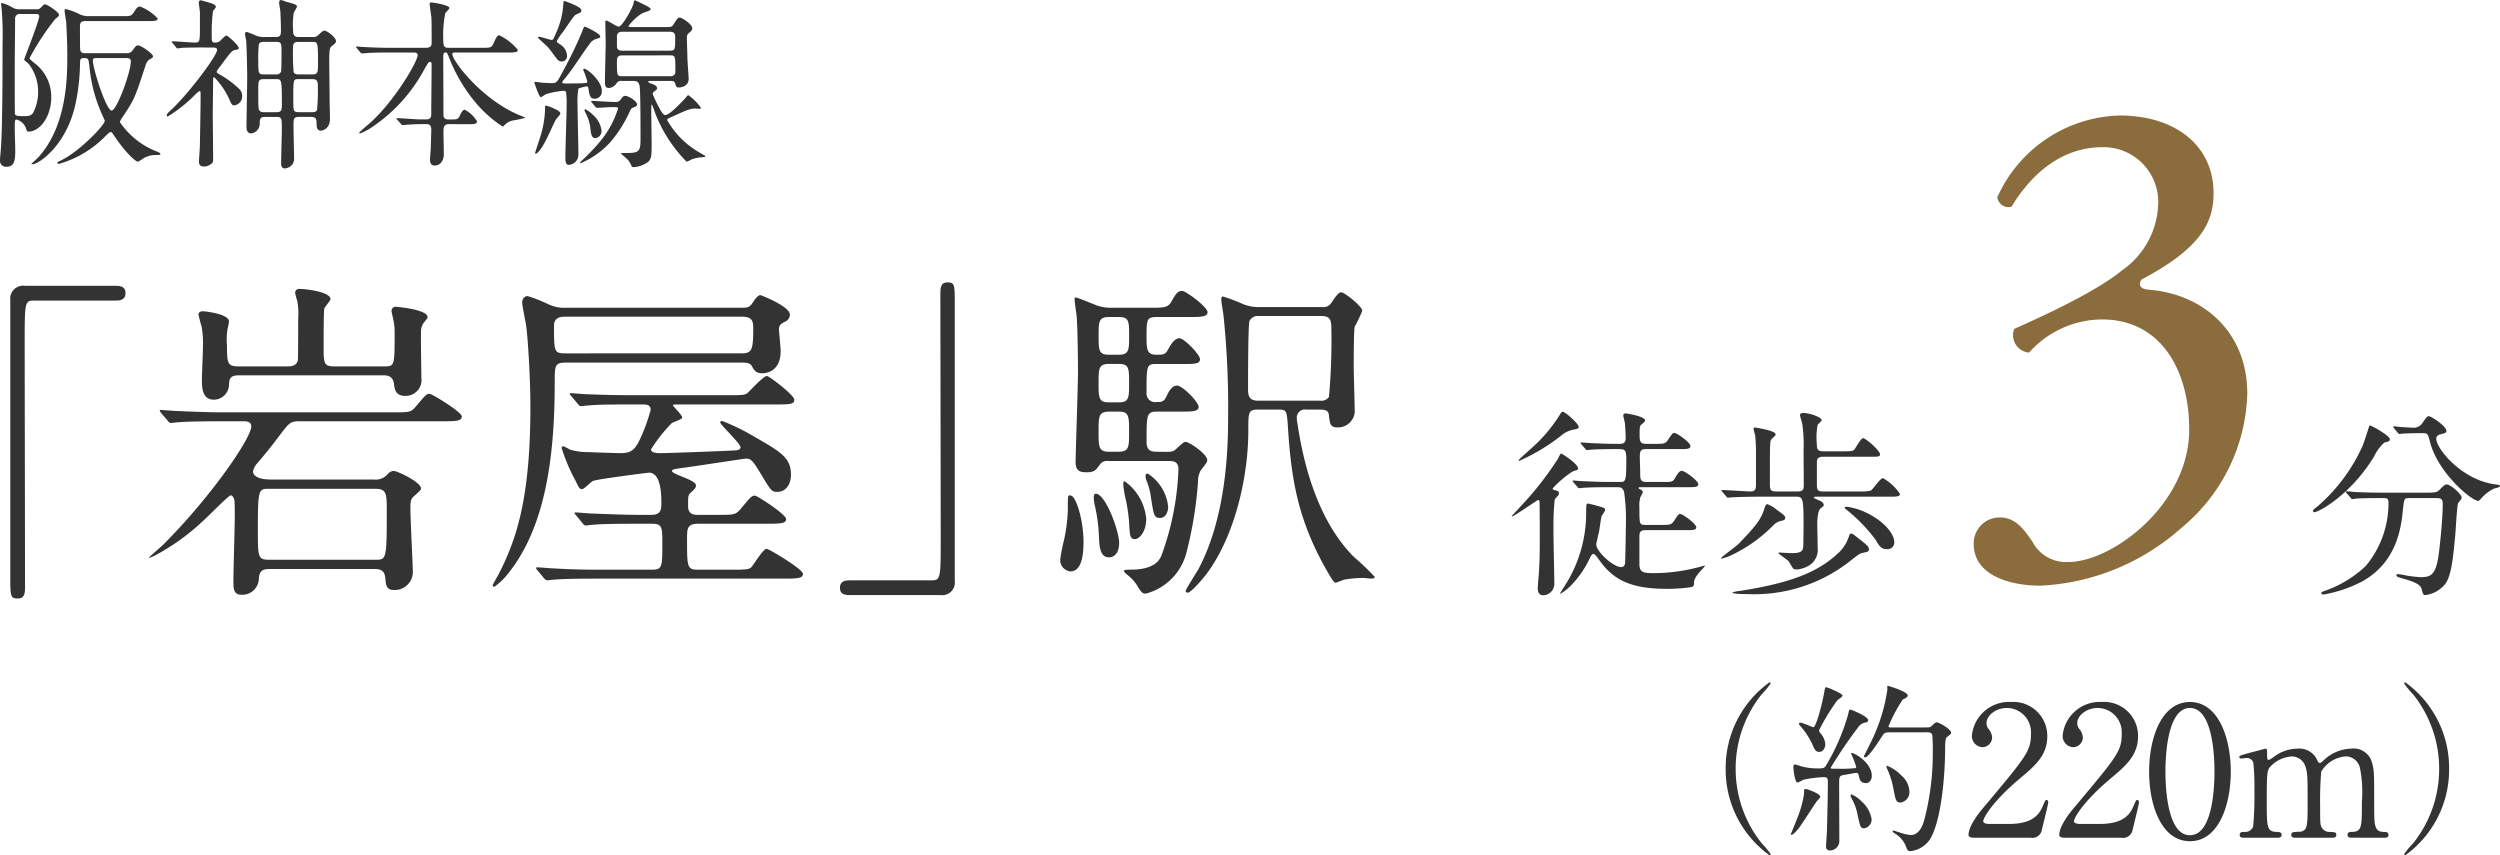 <svg xmlns="http://www.w3.org/2000/svg" width="247.929" height="84.809" viewBox="0 0 247.929 84.809">
  <g id="グループ_114" data-name="グループ 114" transform="translate(-411.248 -1306.294)">
    <path id="パス_319" data-name="パス 319" d="M13.446-6.84a11.788,11.788,0,0,1,2.592-7.4A8.3,8.3,0,0,0,16.92-15.3a.12.12,0,0,0-.126-.108A10.455,10.455,0,0,0,12.456-6.84a10.455,10.455,0,0,0,4.338,8.568.12.12,0,0,0,.126-.108A8.3,8.3,0,0,0,16.038.558,11.788,11.788,0,0,1,13.446-6.84ZM32.4-10.458c.2,0,.432,0,.54.234a15.384,15.384,0,0,1,.054,1.674,25.956,25.956,0,0,1-.81,6.66c-.216.864-.612,1.62-1.386,1.62a4.724,4.724,0,0,1-1.134-.27c-.09-.018-.54-.18-.576-.18a.064.064,0,0,0-.072.072c0,.09.036.108.288.27a2.6,2.6,0,0,1,.99,1.134c.162.432.216.576.45.576A2.7,2.7,0,0,0,32.688.2c1.008-1.566,1.494-5.49,1.53-8.8,0-.468,0-1.242.144-1.35.4-.324.45-.342.45-.468,0-.36-1.206-1.026-1.422-1.026-.126,0-.162.036-.486.342-.2.162-.216.162-.7.162H28.908c-.162,0-.306,0-.306-.108a14.947,14.947,0,0,1,1.422-2.664c.27-.126.486-.234.486-.414,0-.36-1.908-.936-1.962-.936s-.072.054-.072.108c0,.036.018.216.018.252a17.257,17.257,0,0,1-1.548,5.04c-.108.252-.774,1.53-.774,1.566a.114.114,0,0,0,.126.126c.324,0,1.332-1.566,1.746-2.214.144-.216.27-.27.666-.27ZM22.338-9.288a1.885,1.885,0,0,0-.45-1.044.446.446,0,0,1-.162-.342,20.59,20.59,0,0,1,1.8-2.952c.072-.072.522-.36.522-.468,0-.216-1.494-.828-1.62-.828-.072,0-.108,0-.162.288-.234,1.44-.864,3.672-1.1,3.672-.126,0-1.08-.45-1.3-.45-.108,0-.144.054-.144.108s.018.072.2.288A7.779,7.779,0,0,1,21.132-9.09c.2.468.342.576.594.576C22.14-8.514,22.338-8.928,22.338-9.288Zm-1.26,4.68a4.012,4.012,0,0,0-.7-.234c-.144,0-.144.054-.162.576a10.7,10.7,0,0,1-.666,2.34c-.09.252-.63,1.548-.63,1.566,0,.054.018.072.072.072.144,0,.522-.414.648-.576.306-.36,1.53-2.3,1.836-2.736.054-.072.36-.36.36-.468C21.834-4.266,21.33-4.5,21.078-4.608Zm5.31-.81c.324,0,.558-.324.558-.72,0-1.3-1.692-2.268-1.98-2.268a.064.064,0,0,0-.072.072,9.46,9.46,0,0,1,.5,1.278.143.143,0,0,1-.162.162c-.2.018-.774.054-1.044.054-.126,0-1.188,0-1.26-.018a.112.112,0,0,1-.054-.09,45.444,45.444,0,0,1,2.79-4.1,1.068,1.068,0,0,1,.648-.378c.144-.018.27-.072.27-.234,0-.378-1.656-1.044-1.746-1.044-.144,0-.144.036-.234.468A20.849,20.849,0,0,1,22.428-7.2c-.162.27-.234.324-.81.324a5.922,5.922,0,0,1-1.8-.252c-.036-.018-.468-.144-.486-.144-.162,0-.162.18-.162.27s.108,1.53.432,1.53a2.868,2.868,0,0,0,.522-.27,11.446,11.446,0,0,1,2.106-.27c.324,0,.36.2.36.432,0,1.3-.054,3.51-.09,4.824,0,.252-.09,1.35-.09,1.584,0,.126,0,.432.4.432a.941.941,0,0,0,.918-.99c0-.882-.018-4.806-.018-5.6,0-.684,0-.828.486-.9.2-.018,1.044-.2,1.206-.2.18,0,.216.108.252.27C25.758-5.562,25.992-5.418,26.388-5.418Zm3.492-.756a4.184,4.184,0,0,0-1.422-.972c-.054,0-.054.054-.054.108s.018.108.144.378a8.294,8.294,0,0,1,.54,1.782c.216,1.17.27,1.386.72,1.386a1.041,1.041,0,0,0,.864-1.152A2.171,2.171,0,0,0,29.88-6.174ZM25.956-3.582A3.059,3.059,0,0,0,24.93-4.3a.084.084,0,0,0-.09.09,1.366,1.366,0,0,0,.108.324,4.93,4.93,0,0,1,.576,1.548c.27,1.26.306,1.4.666,1.4a.882.882,0,0,0,.738-.918A2.991,2.991,0,0,0,25.956-3.582ZM42.7,0a.957.957,0,0,0,1.08-.648c.09-.378.666-2.7.666-2.844,0-.036,0-.252-.18-.252-.108,0-.108.018-.4.684-.5,1.188-1.548,1.692-3.366,1.692H38.646c-.072,0-.648,0-.648-.27,0-.342.972-2.016,3.69-4.284,1.53-1.278,2.664-2.3,2.664-4.158a3.366,3.366,0,0,0-3.6-3.384,3.693,3.693,0,0,0-3.87,3.258,1.1,1.1,0,0,0,1.026,1.224.98.98,0,0,0,.972-.972,1.459,1.459,0,0,0-.378-.864.92.92,0,0,1-.18-.54c0-.774.936-1.512,2.016-1.512a2.406,2.406,0,0,1,2.394,2.538c0,1.71-.378,2.178-4.626,7.236C37.692-2.61,36.54-1.224,36.54-.27c0,.252.414.27.522.27Zm9,0a.957.957,0,0,0,1.08-.648c.09-.378.666-2.7.666-2.844,0-.036,0-.252-.18-.252-.108,0-.108.018-.4.684-.5,1.188-1.548,1.692-3.366,1.692H47.646c-.072,0-.648,0-.648-.27,0-.342.972-2.016,3.69-4.284,1.53-1.278,2.664-2.3,2.664-4.158a3.366,3.366,0,0,0-3.6-3.384,3.693,3.693,0,0,0-3.87,3.258,1.1,1.1,0,0,0,1.026,1.224.98.98,0,0,0,.972-.972,1.459,1.459,0,0,0-.378-.864.92.92,0,0,1-.18-.54c0-.774.936-1.512,2.016-1.512a2.406,2.406,0,0,1,2.394,2.538c0,1.71-.378,2.178-4.626,7.236C46.692-2.61,45.54-1.224,45.54-.27c0,.252.414.27.522.27ZM62.55-6.552c0-3.168-1.134-6.894-4.05-6.912-2.826,0-4.05,3.564-4.05,6.912C54.45-3.24,55.656.342,58.5.342,61.4.342,62.55-3.366,62.55-6.552Zm-1.62,0c0,.936-.036,6.3-2.43,6.3-2.43.018-2.43-5.562-2.43-6.3,0-.918.036-6.318,2.43-6.318C60.93-12.87,60.93-7.308,60.93-6.552ZM77.85,0c.18,0,.342-.09.342-.27,0-.306-.288-.306-.414-.306-1.008,0-1.008-.594-1.008-2.754,0-3.024,0-3.366-.216-4.122A1.882,1.882,0,0,0,74.5-8.838,4.065,4.065,0,0,0,71.784-7.7c-.288.252-.324.288-.414.288-.108,0-.2-.18-.234-.252a1.942,1.942,0,0,0-2.016-1.17,3.894,3.894,0,0,0-2.25.774,3.263,3.263,0,0,1-.54.342c-.162,0-.18-.126-.18-.594,0-.432,0-.522-.18-.522-.144.036-1.278.342-1.692.45-.828.234-.882.252-.882.4,0,.126.144.126.18.126.09,0,.468-.054.54-.054a.681.681,0,0,1,.666.45A22.146,22.146,0,0,1,64.89-4.7a32.2,32.2,0,0,1-.126,3.6.83.83,0,0,1-.792.522c-.306,0-.54,0-.54.288s.27.288.36.288h3.4c.144,0,.4-.018.4-.288s-.27-.288-.54-.288c-.936-.036-.936-.54-.936-3.042,0-3.078.036-3.114.468-3.546a3.186,3.186,0,0,1,2-.9,1.428,1.428,0,0,1,1.35.954c.234.666.234,1.08.234,3.492,0,2.5,0,2.88-.72,3.024a4.979,4.979,0,0,0-.756.054.268.268,0,0,0-.144.252c0,.288.27.288.432.288h3.618c.162,0,.414,0,.414-.288,0-.27-.162-.27-.684-.288a.86.86,0,0,1-.738-.4c-.18-.27-.18-.468-.18-2.214a32.859,32.859,0,0,1,.108-3.366,3.1,3.1,0,0,1,2.43-1.512,1.454,1.454,0,0,1,1.422,1.206,12.553,12.553,0,0,1,.18,3.33c0,2.43,0,2.916-.936,2.952-.27,0-.486.018-.486.288,0,.072.018.288.342.288Zm5.364-6.84a11.788,11.788,0,0,1-2.592,7.4A8.3,8.3,0,0,0,79.74,1.62a.12.12,0,0,0,.126.108A10.455,10.455,0,0,0,84.2-6.84a10.455,10.455,0,0,0-4.338-8.568.12.12,0,0,0-.126.108,8.3,8.3,0,0,0,.882,1.062A11.788,11.788,0,0,1,83.214-6.84Z" transform="translate(569.93 1389.375)" fill="#333"/>
    <path id="パス_322" data-name="パス 322" d="M22.61-28.254a1.276,1.276,0,0,0-1.462,1.394V.51c0,2.006,0,2.244.748,2.244.544,0,.714-.306.714-1.088,0-3.468-.034-20.366-.034-24.174,0-4.08,0-4.284.918-4.284H31.62c.68,0,.952-.238.952-.748s-.306-.714-.952-.714Zm30.7,7.99c-1.088,0-1.088-.272-1.088-2.108,0-.51,0-3.434.068-3.638.068-.17.612-.782.612-.918,0-.748-2.516-1.02-3.06-1.02-.2,0-.442.068-.442.408a4.8,4.8,0,0,0,.2.748,6.853,6.853,0,0,1,.1,1.8c0,.51,0,3.91-.034,4.114-.136.578-.646.612-1.02.612H43.792c-1.088,0-1.156-.272-1.156-2.108A6.333,6.333,0,0,1,42.7-24a5.279,5.279,0,0,0,.136-.714c0-.782-2.482-1.02-2.584-1.02-.306,0-.442.17-.442.306a12.162,12.162,0,0,0,.306,1.19,9.127,9.127,0,0,1,.136,2.04c0,.51-.1,2.788-.1,3.264,0,.714,0,1.972,1.19,1.972a1.522,1.522,0,0,0,1.5-1.5c.034-.646.136-.918,1.054-.918H58.14c.51,0,.952.136,1.054.816.068.544.136,1.224,1.122,1.224a1.565,1.565,0,0,0,1.6-1.768c0-.748-.068-3.944-.034-4.59a1.489,1.489,0,0,1,.238-.85c.374-.476.408-.476.408-.612,0-.748-3.06-1.02-3.162-1.02a.408.408,0,0,0-.408.408c0,.17.136.612.17.85a5.474,5.474,0,0,1,.136,1.258c0,3.4,0,3.4-1.088,3.4Zm-6.29,11.22c-1.5,0-1.8-.51-1.8-.782a1.589,1.589,0,0,1,.442-.85c.816-.952,1.462-1.768,2.074-2.584,1.054-1.394,1.156-1.564,2.074-1.564H64.09c1.156,0,1.836,0,1.836-.476,0-.442-2.958-2.244-3.2-2.244-.306,0-.408.136-1.36,1.258-.476.578-.646.578-2.176.578H42.262c-1.6,0-3.026-.068-4.692-.136-.2,0-1.258-.1-1.5-.1-.068,0-.1,0-.1.068a.931.931,0,0,0,.136.238l.646.748c.136.17.2.238.306.238s.612-.068.714-.068c.34-.034,1.326-.1,4.318-.1h2.244c.17,0,.714,0,.714.51,0,1.122-3.842,6.8-8.636,11.628-.34.34-1.122.986-1.5,1.36,0,.034.034.034.068.034a3.778,3.778,0,0,0,.544-.238,21.918,21.918,0,0,0,4.76-3.434c.442-.374,2.516-2.516,2.72-2.516.238,0,.374.408.374.544.034.306.034,1.258.034,1.53,0,.918-.136,5.372-.136,6.392,0,.782,0,1.394.816,1.394A1.641,1.641,0,0,0,45.8.748c.068-.714.34-.918,1.054-.918h10.4c.748,0,1.02.238,1.088.918.034.476.068,1.156.748,1.156A1.8,1.8,0,0,0,61.064-.068c0-.476-.238-5.168-.238-6.12,0-.714.068-.952.306-1.156.68-.612.748-.68.748-.816,0-.612-2.312-1.734-2.72-1.734a.816.816,0,0,0-.578.306,1.585,1.585,0,0,1-1.394.544Zm-.2,7.956C45.7-1.088,45.7-1.36,45.7-4.046c0-4.08.068-4.08,1.122-4.08h10.54c1.122,0,1.122.51,1.122,2.278,0,4.76-.034,4.76-1.156,4.76Zm29.41-24.99a3.63,3.63,0,0,1-1.7-.34,13.956,13.956,0,0,0-2.074-.816c-.476,0-.544.51-.544.612,0,.374.374,2.074.408,2.414.136.952.408,4.93.408,7.99,0,9.35-1.5,13.362-3.2,16.66-.1.17-.408.714-.544.986a.182.182,0,0,0,.17.17A6.5,6.5,0,0,0,70.414.408c3.842-4.658,4.726-11.8,4.726-19.04,0-1.734,0-2.006,1.122-2.006h17.51c.544,0,.782.1.918.34.238.442.408.714,1.02.714.374,0,1.836-.136,1.836-2.21,0-.34-.17-2.04-.17-2.142,0-.374.17-.544.578-.748a.8.8,0,0,0,.51-.714c0-.816-2.856-1.938-2.958-1.938s-.34.17-.612.578c-.34.51-.442.68-1.122.68Zm17.442.884c1.122,0,1.156.51,1.156,1.224,0,2.176-.17,2.414-1.224,2.414H76.262c-1.19,0-1.19-.1-1.19-2.754,0-.884.782-.884,1.156-.884ZM89.386-5.542c-.374,0-1.02,0-1.02-.85,0-.986,0-1.088.238-1.326.442-.408.544-.51.544-.748,0-.544-2.38-1.088-2.38-1.428,0-.17.374-.2.816-.272.85-.1,6.392-.952,6.494-.952.476,0,.646.068,1.53,1.564.986,1.632,1.054,1.734,1.6,1.734.782,0,1.36-.646,1.36-1.7,0-1.666-.952-2.244-3.638-3.774a20.934,20.934,0,0,0-3.2-1.564.159.159,0,0,0-.17.17c0,.2,2.006,2.074,2.006,2.448,0,.272-.408.306-.544.306-1.156.068-6.562.272-7.412.272-.272,0-.918,0-.918-.374a15.175,15.175,0,0,1,2.04-2.584c.136-.136,1.054-.374,1.054-.578,0-.238-.918-1.122-.918-1.19,0-.1.1-.1.272-.1H97.1c1.428,0,1.8-.034,1.8-.476s-2.482-2.346-2.72-2.346c-.34,0-1.6,1.394-1.9,1.666-.306.238-.476.238-2.074.238H82.926c-1.6,0-2.992-.034-4.658-.1-.238,0-1.292-.1-1.5-.1-.1,0-.136,0-.136.068,0,.034.034.1.136.2l.68.816c.136.136.17.2.272.2.136,0,.612-.068.748-.068.782-.068,1.666-.1,4.284-.1h1.088c.34,0,.816,0,.816.544a17.809,17.809,0,0,1-1.054,2.89c-.442.952-.816,1.394-1.87,1.394-.442,0-2.618-.068-3.128-.1A6.7,6.7,0,0,1,76.67-12a6.182,6.182,0,0,0-.646-.34c-.1,0-.2.034-.2.17A18.33,18.33,0,0,0,77.248-8.84c.306.646.374.748.612.748.2,0,.884-.748,1.088-.816.374-.17,5.406-.816,5.542-.816,1.224,0,1.224,2.312,1.224,2.992,0,.612,0,1.19-.986,1.19H83.4c-1.258,0-2.992-.068-4.658-.136-.2,0-1.258-.1-1.5-.1-.068,0-.136,0-.136.068s.1.136.17.238l.646.782c.1.136.17.2.306.2.1,0,.612-.068.714-.068.782-.068,1.768-.1,4.284-.1h1.6c.986,0,.986.408.986,1.9,0,2.38,0,2.652-1.02,2.652H79.56C78-.1,76.568-.136,74.9-.238c-.2,0-1.258-.1-1.5-.1-.068,0-.1.034-.1.068,0,.068.034.136.136.238l.646.782c.136.136.2.2.306.2S75,.884,75.106.884c.748-.068,2.04-.1,4.318-.1H97.988c1.462,0,1.768-.1,1.768-.476,0-.476-3.4-2.482-3.6-2.482-.34,0-1.258,1.53-1.5,1.8-.17.2-.408.272-1.632.272H89.318c-1.054,0-1.054-.306-1.054-3.026,0-1.02,0-1.53,1.088-1.53h6.936c1.53,0,1.8-.1,1.8-.476,0-.442-2.856-2.312-3.094-2.312-.306,0-.408.1-1.394,1.292-.51.612-.68.612-2.21.612Zm24,7.956a1.252,1.252,0,0,0,1.428-1.394V-26.35c0-2.006,0-2.244-.714-2.244-.544,0-.714.306-.714,1.088,0,3.468.034,20.366.034,24.174,0,4.08,0,4.284-.918,4.284H104.38c-.68,0-.952.238-.952.748s.306.714.952.714Z" transform="translate(391.12 1362.894)" fill="#333"/>
    <path id="パス_323" data-name="パス 323" d="M11.356-11.8c-.51,0-1.02-.068-1.02-.952,0-2.754,0-3.026,1.054-3.026H13.7c1.122,0,1.8,0,1.8-.476s-1.6-2.108-2.142-2.108-.884.714-1.054,1.088c-.272.544-.476.544-.986.544a.853.853,0,0,1-.986-.918c0-2.686,0-2.856.986-2.856h2.754c.986,0,1.564,0,1.564-.476,0-.442-1.564-2.074-2.04-2.074-.51,0-.884.68-1.122,1.088-.272.544-.476.544-1.19.544-.884,0-.952-.51-.952-1.7,0-1.8,0-2.04,1.054-2.04h3.162c1.122,0,1.836,0,1.836-.476,0-.51-2.142-2.108-2.516-2.108-.442,0-.612.238-1.088,1.088-.34.578-.748.578-2.142.578H6.834a4.254,4.254,0,0,1-1.462-.238c-.34-.136-1.9-.782-2.074-.782-.1,0-.1.068-.1.2,0,.238.17,1.394.2,1.6.1,1.224.136,4.318.136,5.644,0,1.156-.238,8.3-.238,8.84,0,.782.272,1.054,1.054,1.054.816,0,.918-.17,1.394-.816a.825.825,0,0,1,.714-.306h5.984c.476,0,1.054,0,1.054.816a27.483,27.483,0,0,1-1.7,8.6c-.17.374-.646,1.36-3.026,1.36-.306,0-.68,0-.68.136s.51.51.578.578a4.135,4.135,0,0,1,.68.782c.476.816.612.884.918.884A5.651,5.651,0,0,0,14.314-1.9a38.8,38.8,0,0,0,1.122-6.9,2.243,2.243,0,0,1,.272-1.156c.578-.748.646-.816.646-1.02,0-.578-1.768-1.8-2.142-1.8-.2,0-.442.238-.884.646-.374.34-.442.34-1.224.34Zm-4.794-4.9c-.986,0-.986-.51-.986-1.87,0-1.462,0-1.938,1.02-1.938h1.02c.986,0,.986.476.986,1.938,0,1.36,0,1.87-.986,1.87ZM6.6-21.42c-1.02,0-1.02-.476-1.02-1.87s0-1.87,1.02-1.87h.986c1.02,0,1.02.442,1.02,1.9,0,1.292,0,1.836-.986,1.836ZM6.63-11.8c-1.054,0-1.054-.476-1.054-2.006s0-1.972,1.088-1.972h.952c.986,0,.986.51.986,2.006,0,1.53,0,1.972-1.088,1.972ZM21.352-26.146a4.254,4.254,0,0,1-1.394-.272,16.449,16.449,0,0,0-2.074-.782c-.136,0-.136.238-.136.34,0,.238.17,1.19.2,1.394a87.182,87.182,0,0,1,.476,9.86c0,2.652,0,9.928-2.958,15.47-.2.34-1.258,2.006-1.258,2.142a.191.191,0,0,0,.2.17c.374,0,1.734-1.632,2.006-2.04,2.686-3.706,4.012-9.452,4.012-14.042,0-1.87,0-2.074,1.02-2.074h1.9c.816,0,.884.034.986,1.394.34,5.576.986,9.758,4.284,15.266.1.136.306.51.476.51.068,0,.714-.272.85-.306a11.617,11.617,0,0,1,1.87-.17c.136,0,.68.068.816.068s.34-.034.34-.17A24.376,24.376,0,0,0,30.906-1.36C27-5.27,25.772-11.458,25.3-14.586a3.39,3.39,0,0,1-.068-.544.811.811,0,0,1,.952-.85h1.326c.85,0,.884.272.918.68.1.748.136,1.088.85,1.088a1.67,1.67,0,0,0,1.7-1.5c0-.714-.1-3.876-.1-4.522,0-.612,0-3.57.1-3.978a12.954,12.954,0,0,0,.748-1.564c0-.442-1.768-1.836-2.074-1.836-.272,0-.544.374-1.02,1.088a.946.946,0,0,1-.918.374Zm6.256.884c.918,0,1.054.34,1.054,1.292a62.051,62.051,0,0,1-.238,6.732.92.92,0,0,1-.884.374H21.42c-.952,0-1.02-.51-1.02-1.19s0-6.324.136-6.7a.908.908,0,0,1,.816-.51ZM2.924-7.412a.7.7,0,0,0-.2-.068c-.2,0-.2.1-.2,1.53a16.049,16.049,0,0,1-.374,2.89,18.918,18.918,0,0,0-.374,1.9A1.124,1.124,0,0,0,2.788.068C4.08.068,4.08-2.176,4.08-2.89,4.08-4.862,3.434-7.106,2.924-7.412Zm2.516-.2c-.2-.068-.34,0-.34.306a3.353,3.353,0,0,0,.1.816A16.5,16.5,0,0,1,5.61-3.468c.034,1.258.17,2.142,1.02,2.142.408,0,.986-.34.986-1.428S6.426-7.242,5.44-7.616ZM10.3-5.168A5.132,5.132,0,0,0,8.16-8.874c-.136,0-.136.2-.136.374a10.166,10.166,0,0,0,.2,1.224A16,16,0,0,1,8.6-4.828c.068,1.258.068,1.7.578,1.7C9.554-3.128,10.3-3.774,10.3-5.168Zm.17-4.454c-.17-.034-.238.068-.238.238a1.446,1.446,0,0,0,.068.374,6.478,6.478,0,0,1,.442,1.564c.306,2.006.34,2.21.952,2.21.476,0,.782-.51.782-1.122A4.434,4.434,0,0,0,10.472-9.622Z" transform="translate(514.62 1362.894)" fill="#333"/>
    <path id="パス_324" data-name="パス 324" d="M10.84-9.32c.32,0,.54,0,.7.46a19.1,19.1,0,0,1,.18,3.3c0,.26-.06,3.6-.08,3.78-.06.36-.28.38-.4.38-.76,0-2.46-1.52-2.46-2.26,0-.08.24-1.1.28-1.26.04-.22.18-1.3.26-1.54.02-.08.34-.48.34-.6,0-.18-.06-.2-.72-.4C8.72-7.52,8.02-7.7,8-7.7c-.22,0-.22.06-.22,1.04A13.35,13.35,0,0,1,5.72.36c-.08.14-.52.8-.52.86,0,.02,0,.04.02.04a5.421,5.421,0,0,0,1-.78,9.669,9.669,0,0,0,1.9-2.72c.16-.34.26-.46.38-.46.14,0,.34.28.42.38C10.32-.24,12,.76,15.8.76A16.591,16.591,0,0,0,18.26.58c.22-.1.22-.24.22-.46,0-.18.04-.46.72-1.22a3.08,3.08,0,0,0,.36-.4c0-.04-.04-.04-.06-.04-.04,0-.64.18-.76.2a17.442,17.442,0,0,1-4.4.54c-1.1,0-1.28-.22-1.28-.98V-4.4c0-.4.04-.66.62-.66h3.94c.72,0,1.08,0,1.08-.28,0-.36-1.34-1.32-1.58-1.32-.18,0-.22.06-.6.64-.3.44-.4.44-1.32.44H13.66c-.6,0-.6-.04-.6-1.78a2.706,2.706,0,0,1,.1-.98,2.686,2.686,0,0,0,.24-.48c0-.14-.16-.24-.24-.28-.12-.04-.18-.08-.18-.14,0-.08.06-.08.18-.08h4.68c.7,0,1.06,0,1.06-.3,0-.34-1.32-1.32-1.64-1.32-.2,0-.34.16-.66.7-.22.4-.32.4-1.24.4H13.78c-.64,0-.64-.28-.64-.92,0-.22-.04-1.3-.04-1.54,0-.64.1-.8.64-.8h3.3c.7,0,1.08,0,1.08-.3,0-.36-1.34-1.3-1.58-1.3-.18,0-.22.06-.62.64-.28.44-.4.44-1.32.44h-.86c-.66,0-.66-.32-.66-1,0-.66.04-.8.16-.9.36-.3.38-.32.38-.42,0-.42-1.88-.7-1.9-.7-.14,0-.26.04-.26.22,0,.1.14.6.16.72.02.22.08,1.1.08,1.54,0,.54-.4.54-.58.54-1.06,0-1.1,0-2.56-.06-.2,0-1.18-.08-1.26-.08-.06,0-.08.02-.08.04,0,.04.02.04.08.14l.4.46c.06.08.1.12.18.12.06,0,.34-.04.42-.04.7-.06,2.06-.06,2.52-.06.84,0,.94.02.94,1.06,0,2.1-.06,2.2-.6,2.2H10.14c-.94,0-1.82-.04-2.74-.08-.12,0-.74-.06-.88-.06-.06,0-.08,0-.08.04s0,.04.08.14l.4.46c.06.08.1.12.16.12.08,0,.36-.04.44-.04.7-.06,2.06-.06,2.52-.06ZM3.18-5.1c0,2.18,0,2.96-.1,4.46C3.06-.48,2.98.54,2.98.7c0,.18,0,.7.58.7A1.159,1.159,0,0,0,4.62.1c0-.84-.1-4.58-.08-5.34A24.968,24.968,0,0,1,4.66-8.1c.04-.08.34-.38.38-.46a.19.19,0,0,0,.04-.14c0-.22-.12-.26-.46-.34-.08-.02-.16-.06-.16-.16a9.831,9.831,0,0,1,1.98-1.68c.48-.16.54-.18.54-.28,0-.5-1.62-1.5-1.68-1.5-.08,0-.2.28-.32.52A31.868,31.868,0,0,1,1.3-7.44c-.1.12-.9.96-.9.98a.043.043,0,0,0,.04.04c.16,0,2.52-1.64,2.58-1.64.12,0,.14.18.14.24C3.16-7.56,3.18-6.36,3.18-5.1ZM5.46-16.8c-.12,0-.16.08-.32.34a14.912,14.912,0,0,1-2.7,3.2c-.18.16-1.36,1.2-1.36,1.26s.04.06.06.06c.04,0,.06-.02.28-.12A19.15,19.15,0,0,0,5.38-14.5,2.5,2.5,0,0,1,6.4-15c.56-.12.64-.14.64-.3C7.04-15.62,5.7-16.8,5.46-16.8ZM26.6-8.9c-.52,0-.6-.16-.6-.76,0-3.72,0-4.14.12-4.38a3.971,3.971,0,0,1,.42-.4.34.34,0,0,0,.02-.14c0-.36-2.02-.66-2.04-.66-.08,0-.14.02-.14.12a5.984,5.984,0,0,0,.16.64,17.229,17.229,0,0,1,.08,2.06v2.86c0,.4-.08.66-.52.66-.46,0-2.42-.14-2.82-.14-.04,0-.08,0-.08.04s0,.04.08.14l.4.46c.06.08.1.12.16.12.08,0,.38-.04.44-.04.68-.04,2.16-.06,2.52-.06h3.82c.64,0,.72.16.72,2.72,0,.6-.02,1.42-.02,2-.02.66-.1.88-1.24.88-.18,0-1.06-.06-1.12-.06-.04,0-.12.02-.12.08,0,.02.86.62,1,.76.1.1.4.72.52.78a.785.785,0,0,0,.28.06,2.652,2.652,0,0,0,1.18-.36,1.831,1.831,0,0,0,.92-1.82c0-.24-.04-2.14-.04-2.26,0-.44.02-1.4.36-1.64.26-.2.3-.24.28-.34-.04-.22-.2-.32-.52-.46-.4-.18-.46-.2-.46-.24,0-.08.12-.1.16-.1h7.32c.7,0,1.06,0,1.06-.28a5.058,5.058,0,0,0-1.68-1.56c-.28,0-1,1.12-1.22,1.24a4.226,4.226,0,0,1-1.04.08H31.3c-.42,0-.64-.02-.64-.66v-2.16c0-.3,0-.62.62-.62h4.56c.96,0,1.08,0,1.08-.26,0-.34-1.4-1.58-1.68-1.58-.22,0-.74.98-.86,1.12s-.26.18-1.02.18H31.28c-.62,0-.62-.34-.62-.7a6.424,6.424,0,0,1,.08-1.92c.04-.08.4-.38.4-.46,0-.3-1.18-.72-1.82-.72-.08,0-.34.02-.34.2,0,.08.22.78.24.94a14.39,14.39,0,0,1,.12,2.58c0,1.14.02,2.3.02,3.42,0,.42-.06.64-.6.64ZM35-4.08c-.72-.56-.8-.64-.92-.64-.14,0-.16.04-.24.28a3.9,3.9,0,0,1-1,1.6C30.78-.88,28.04.18,23.06.96a3.25,3.25,0,0,0-.78.16c0,.16,1.24.16,1.46.16A15.39,15.39,0,0,0,33.7-1.8c1.1-.86,1.22-.96,1.56-1.02.48-.1.56-.12.56-.36C35.82-3.4,35.66-3.56,35-4.08ZM26.66-7.1a3.049,3.049,0,0,0-.92-.54c-.12,0-.2.2-.22.24-.38,1.26-.78,1.78-2.64,3.72-.18.18-1.72,1.3-1.72,1.4,0,.04.04.04.08.04a7.474,7.474,0,0,0,.86-.3,14.538,14.538,0,0,0,4.18-2.94,1.581,1.581,0,0,1,.82-.5c.34-.06.42-.14.42-.3C27.52-6.46,27.44-6.54,26.66-7.1Zm8.58.16a6.37,6.37,0,0,0-1.62-.44c-.04,0-.2,0-.2.08s.04.1.34.34a16.405,16.405,0,0,1,2.7,2.82c.42.7.58.96,1.14.96a.668.668,0,0,0,.74-.68C38.34-4.72,37.24-6.08,35.24-6.94Z" transform="translate(560.77 1363.931)" fill="#333"/>
    <path id="パス_325" data-name="パス 325" d="M9.38,3.752a22.644,22.644,0,0,0,14-5.762,17.848,17.848,0,0,0,6.5-13.266c0-6.365-4.623-9.916-9.715-10.318-.8-.067-1.139-.335-.8-1,6.1-3.216,7.169-5.829,7.169-8.576,0-4.757-3.819-7.705-9.313-7.705A13.691,13.691,0,0,0,5.092-34.773a1.11,1.11,0,0,0,1.407.938c2.077-3.417,5.092-5.9,9.045-5.9a5.423,5.423,0,0,1,5.494,5.762,8.3,8.3,0,0,1-3.551,6.432c-2.68,2.211-8.174,4.69-10.72,5.829a1.725,1.725,0,0,0,1.474,2.345,9.734,9.734,0,0,1,7.236-3.283c5.829,0,8.643,5.025,8.643,10.921,0,7.437-7.638,13.132-11.993,13.132A3.757,3.757,0,0,1,8.576-.6C7.839-1.675,6.968-3.015,5.36-3.015A2.572,2.572,0,0,0,2.747-.4C2.747,2.747,6.365,3.752,9.38,3.752Z" transform="translate(604.235 1360.625)" fill="#8a6c3d"/>
    <path id="パス_326" data-name="パス 326" d="M13-8.24c.56,0,.6.18.6.72,0,1.02-.2,3.34-.4,4.88C12.92-.58,12.38-.4,11.42-.4A11.668,11.668,0,0,1,10-.56,7.821,7.821,0,0,0,9.22-.7C9.18-.7,9-.7,9-.58s.22.2.66.32C10.7.04,11.38.3,11.5.76c.16.56.16.62.38.62A3.014,3.014,0,0,0,13.92.18c.56-.9.72-2.54.94-4.96.04-.46.16-2.74.26-2.94.04-.08.36-.44.36-.54,0-.42-1.16-1.34-1.48-1.34-.14,0-.32.12-.62.44-.32.34-.42.38-1.32.38H7.68c-.94,0-1.76-.02-2.74-.06-.14,0-.74-.08-.88-.08-.06,0-.08.02-.08.06,0,.02.02.04.08.12l.4.46c.06.08.1.14.18.14a3.533,3.533,0,0,0,.42-.06c.36-.02,1.32-.04,2.06-.04h.6c.3,0,.5,0,.5.44A9.7,9.7,0,0,1,5.96-1.5,11.448,11.448,0,0,1,2.02.92c-.36.12-.46.16-.46.26,0,.14.18.14.24.14A13.028,13.028,0,0,0,5.62.02C9.1-1.92,9.48-5.38,9.66-7.14c.12-1.06.12-1.1.64-1.1Zm-1.36-6.44c.46,0,.5.08.72.94.8,3.02,4.1,5.78,4.78,5.78.06,0,.28-.24.32-.3a4.132,4.132,0,0,1,1.22-.92c.08-.02.6-.14.6-.24,0-.12-.24-.16-.3-.16-3.38-.34-6.02-3.52-6.02-4.56,0-.3.3-.4.4-.42.54-.14.6-.16.6-.36,0-.44-1.48-1.44-1.74-1.44-.16,0-.2.06-.6.62a1.023,1.023,0,0,1-.84.52c-.14,0-.98-.04-1.2-.06-.12,0-.7-.08-.82-.08-.04,0-.06.02-.06.04a.216.216,0,0,0,.06.14l.38.46c.08.1.1.12.16.12s.34-.04.4-.04c.42-.02,1.1-.04,1.6-.04Zm-5.3-.76c-.02,0-.54,1.7-.68,2A17.248,17.248,0,0,1,1.16-7.4c-.38.3-.42.32-.42.44a.106.106,0,0,0,.12.12c.44,0,3.62-1.72,5.94-5.54a4.42,4.42,0,0,1,1-1.36c.42-.1.56-.14.56-.34C8.36-14.42,6.48-15.5,6.34-15.44Z" transform="translate(639.897 1363.931)" fill="#333"/>
    <path id="パス_327" data-name="パス 327" d="M3.618-14.238a1.318,1.318,0,0,1-.792-.2,3.483,3.483,0,0,0-.99-.414.084.084,0,0,0-.09.09c0,.108.072.612.072.72a31.213,31.213,0,0,1,.072,3.222c0,2.934,0,8.73-.2,10.854C1.674.18,1.638.594,1.638.72a.6.6,0,0,0,.63.666c.882,0,.882-.828.882-1.71C3.15-.63,3.1-1.98,3.1-2.268c0-.972,0-1.026.2-1.026a1.39,1.39,0,0,1,.882.774c.144.414.144.414.288.414,1.116,0,2.25-1.476,2.25-3.4A4.17,4.17,0,0,0,5.04-8.91a4.08,4.08,0,0,1-.486-.45A25.461,25.461,0,0,1,7.11-13.266c.36-.288.378-.306.378-.414,0-.288-1.188-1.044-1.368-1.044-.126,0-.162.036-.414.306a.523.523,0,0,1-.468.18Zm1.368.468c.414,0,.54,0,.54.234,0,.45-1.494,4.212-1.494,4.284,0,.09.378.342.45.432a4.478,4.478,0,0,1,.936,2.7,4.489,4.489,0,0,1-.5,2.16c-.2.288-.468.324-.9.324-.72,0-.864-.054-.9-.234C3.1-3.96,3.1-7.578,3.1-8.712c0-.648.036-3.834.036-4.572a.452.452,0,0,1,.522-.486Zm5.076,3.888c-.486,0-.486-.252-.486-.864,0-.306-.018-1.638,0-1.908.018-.36.27-.414.5-.414h6.228c.612,0,.972,0,.972-.252a4.555,4.555,0,0,0-1.746-1.188c-.252,0-.36.162-.648.612-.234.342-.324.342-1.17.342H10.422a1.935,1.935,0,0,1-.972-.234,6.136,6.136,0,0,0-1.3-.468c-.09,0-.108.072-.108.144,0,.18.144.972.162,1.152.036.666.108,1.98.108,3.24,0,2.142,0,6.93-2.826,10.116C5.4.5,4.86.99,4.752,1.08c0,.054.108.054.126.054.558,0,3.42-1.854,4.284-6.156a20.634,20.634,0,0,0,.414-3.942c.018-.27.018-.432.36-.432.468,0,.468.072.558.684a14.9,14.9,0,0,0,1.242,4.86c.27.576.288.648.288.7,0,.378-2.448,2.988-4.338,3.906-.2.09-.36.162-.36.234s.09.108.162.108a10.425,10.425,0,0,0,4.626-2.772c.36-.342.4-.378.522-.378.09,0,.126.072.288.306C14.094.018,15.1.882,15.318.882A4.655,4.655,0,0,0,15.876.54a2.3,2.3,0,0,1,1.17-.324c.252,0,.5,0,.5-.072,0-.126-.18-.2-.306-.252A7.876,7.876,0,0,1,13.518-3.06a2.821,2.821,0,0,1,.324-.558c1.134-1.692,1.206-1.908,2.232-5.058a1.02,1.02,0,0,1,.378-.576c.288-.162.36-.2.36-.324,0-.252-1.188-1.08-1.476-1.08-.2,0-.288.144-.54.486a.678.678,0,0,1-.648.288Zm4.05.486c.234,0,.5,0,.5.324,0,1.062-1.386,4.878-1.908,4.878s-1.854-4.122-1.854-4.95c0-.252.162-.252.432-.252ZM32.454-3.564c.306,0,.576.036.576.522,0,.4,0,.846.432.846.054,0,.9-.09.9-1.188,0-.288-.036-1.548-.036-1.8,0-.648-.036-3.456-.036-4.014,0-1.188.072-1.26.324-1.44.288-.234.342-.288.342-.45,0-.378-.9-1.026-1.134-1.026-.144,0-.27.108-.594.414a.706.706,0,0,1-.612.216H31.248c-.54,0-.54-.36-.54-.648a7.217,7.217,0,0,1,.072-1.8,4.1,4.1,0,0,0,.306-.54c0-.216-.108-.252-1.1-.522a4.809,4.809,0,0,0-.468-.162c-.162,0-.2.162-.2.27,0,.144.126.792.126.918.036.756.054,1.3.054,1.764s0,.72-.522.72H27.846a1.946,1.946,0,0,1-.828-.144c-.054-.036-.864-.36-.9-.36-.18,0-.18.162-.18.216a4.7,4.7,0,0,0,.108.576c.054.468.108,3.06.108,3.726,0,.774-.072,4.176-.072,4.878,0,.18,0,.666.486.666a.969.969,0,0,0,.828-.936c0-.414,0-.7.5-.7h1.152c.54,0,.54.144.54,1.278,0,.306-.072,3.042-.072,3.294,0,.144,0,.54.378.54a1.079,1.079,0,0,0,.738-.4A1.024,1.024,0,0,0,30.8.468c0-.486-.054-2.682-.054-3.114,0-.684,0-.918.522-.918ZM27.792-7.776c-.54,0-.54-.144-.54-1.3a13.759,13.759,0,0,1,.054-1.692c.072-.2.306-.234.486-.234h1.224c.54,0,.54.126.54,1.188,0,.234,0,1.638-.054,1.782a.471.471,0,0,1-.486.252Zm1.224.468c.522,0,.576,0,.576,2.34,0,.7,0,.936-.54.936H27.81a.559.559,0,0,1-.414-.126c-.144-.144-.144-.342-.144-2.106,0-.828,0-1.044.54-1.044Zm3.6,0c.378,0,.54.126.54.576a21.139,21.139,0,0,1-.072,2.466c-.09.234-.342.234-.468.234h-1.35c-.54,0-.54-.126-.54-1.278,0-2,0-2,.522-2Zm-1.368-.468c-.108,0-.378,0-.486-.216a18.547,18.547,0,0,1-.072-2.07c0-.72,0-.936.54-.936H32.6c.54,0,.576,0,.576,2.016,0,.99,0,1.206-.558,1.206ZM22.734-10.44c.2,0,.432,0,.432.234,0,.594-2.934,4.482-4.662,6.048-.234.216-.324.306-.324.432,0,.09.036.126.09.126a14.068,14.068,0,0,0,2.754-2.2,2.382,2.382,0,0,1,.4-.324c.108,0,.108.054.108.594,0,.846-.054,3.906-.072,4.824,0,.234-.09,1.314-.09,1.566,0,.306.108.5.522.5a1.01,1.01,0,0,0,.54-.162c.324-.2.342-.27.342-.576,0-.648-.036-3.834-.036-4.554,0-.468.036-2.844.036-3.366,0-.054,0-.2.108-.2a7.539,7.539,0,0,1,1.44,2.07c.288.648.324.72.576.72a.9.9,0,0,0,.756-.918.947.947,0,0,0-.342-.756,9.265,9.265,0,0,0-1.908-1.4c-.252-.144-.27-.162-.27-.27,0-.072.054-.144.54-.792.666-.9.972-1.314,1.242-1.35.378-.072.4-.072.4-.2,0-.252-1.062-1.224-1.206-1.224-.108,0-.162.036-.558.432a.73.73,0,0,1-.576.252c-.342,0-.342-.144-.342-.7a16.992,16.992,0,0,1,.126-2.412c.036-.072.288-.342.288-.414,0-.144-.18-.27-.324-.324,0-.018-1.116-.342-1.152-.342-.2,0-.216.162-.216.288s.108.756.108.9v1.368c0,1.476,0,1.638-.468,1.638-.324,0-1.908-.126-2.268-.126-.036,0-.072.018-.072.036,0,.036.018.054.09.126l.342.414c.054.072.09.126.162.126a2.731,2.731,0,0,0,.378-.054c.648-.036,1.8-.036,2.3-.036Zm25.236,7.6c.666,0,.972,0,.972-.288a3.024,3.024,0,0,0-1.224-1.152c-.162,0-.342.306-.414.45-.2.486-.306.522-.864.522h-.324c-.5,0-.5-.324-.5-.522,0-1.584-.018-4.1-.018-5.67,0-.2,0-.45.216-.45.162,0,.2.09.288.324a16.075,16.075,0,0,0,2.718,4.662A12.073,12.073,0,0,0,51.48-2.61c.054,0,.09-.036.234-.18A1.5,1.5,0,0,1,52.47-3.2a12.644,12.644,0,0,0,1.242-.27c0-.054-.054-.054-.45-.216-3.834-1.548-6.768-5.454-6.768-6.1,0-.162.126-.162.36-.162H52.02c.63,0,.972,0,.972-.27a5.535,5.535,0,0,0-1.836-1.44c-.144,0-.252.054-.576.81-.2.432-.324.432-1.152.432H46.062c-.468,0-.468-.342-.468-.972a10.63,10.63,0,0,1,.2-2.448c.036-.09.414-.414.414-.522,0-.324-1.746-.558-1.8-.558s-.162,0-.162.162c0,.09.144,1.1.162,1.224.036.4.036.99.036,2.538,0,.306,0,.576-.594.576H40.266c-.738,0-1.4-.018-2.43-.072-.126,0-.7-.054-.828-.054-.018,0-.072,0-.072.036,0,.018.036.054.072.108l.36.432c.108.108.126.108.18.108.108,0,.63-.054.738-.054.666-.036,1.386-.036,1.89-.036h2.43c.2,0,.45,0,.45.27,0,.594-2.214,4.446-4.68,6.678C38.2-2.844,37.26-2.052,37.26-2s.072.072.108.072a6.229,6.229,0,0,0,1.314-.72,16.021,16.021,0,0,0,5.058-5.67c.378-.648.4-.7.54-.7.162,0,.162.162.162.342,0,.684-.036,4.05-.036,4.806,0,.324-.036.558-.558.558h-.54c-.324,0-1.926-.126-2.286-.126-.018,0-.072,0-.072.036a.153.153,0,0,0,.054.09l.4.45c.09.108.09.108.162.108s.432-.036.522-.036c.216-.018.72-.054,1.17-.054h.63c.234,0,.522,0,.522.576,0,.126-.036,1.206-.054,1.836,0,.072-.072.918-.072,1.08,0,.18,0,.612.45.612.558,0,.918-.468.918-1.116,0-.306-.036-1.89-.036-2.232,0-.54.09-.756.576-.756ZM64.44-7.128c.36,0,.558.09.63.522.09.522.09,4.3.09,5.13,0,1.314-.072,1.494-1.422,1.494-.468,0-.522,0-.522.054,0,.018.576.5.684.612a2.2,2.2,0,0,1,.36.612c.054.09.09.126.2.126a2.692,2.692,0,0,0,1.4-.486c.4-.306.4-.7.4-1.8,0-.324-.036-3.15-.036-3.33,0-.09,0-.612.054-.612.036,0,.36.954.432,1.116A14.015,14.015,0,0,0,69.732.882a2.95,2.95,0,0,0,.54-.252A4.234,4.234,0,0,1,71.3.432c.234-.018.288-.018.288-.072,0-.072-.072-.09-.648-.432A8.55,8.55,0,0,1,67.806-3.24c0-.108,0-.126.324-.27,1.548-.7,1.926-.882,2.448-.882a4.068,4.068,0,0,0,.468.018c.054,0,.108-.018.108-.09a5.23,5.23,0,0,0-1.26-1.26c-.036,0-.2.18-.234.234-.4.45-1.62,1.746-2.052,1.746-.216,0-.45-.45-.594-.72a12.888,12.888,0,0,1-.648-1.368.308.308,0,0,1,.108-.216c.288-.216.324-.234.324-.378,0-.216-.378-.378-.522-.414-.306-.126-.342-.144-.342-.216s.072-.072.162-.072h2.07c.126,0,.36,0,.414.216.108.36.144.432.4.432.09,0,.954-.054.954-.864,0-.144-.126-1.782-.126-2.124,0-.306-.054-1.656-.054-1.926,0-.306.072-.378.324-.594a.519.519,0,0,0,.216-.36c0-.4-1.008-1.062-1.242-1.062-.18,0-.234.072-.63.684-.144.234-.27.252-.648.252H64.314c-.306,0-.342,0-.342-.108A5.024,5.024,0,0,1,65.3-13.824c.126-.072.864-.27.864-.4,0-.144-.252-.27-.5-.4-.144-.072-1.008-.5-1.044-.5-.108,0-.126.126-.144.252-.018.36-1.116,2.358-1.476,2.358-.216,0-1.044-.594-1.224-.594-.108,0-.108.054-.108.126,0,.324.036,1.8.036,2.106,0,.576-.072,3.168-.072,3.69,0,.486,0,.756.414.756a1,1,0,0,0,.756-.5.533.533,0,0,1,.522-.2Zm3.618-4.878c.18,0,.54,0,.54.486,0,1.314,0,1.386-.54,1.386h-4.68c-.216,0-.558,0-.558-.468v-1.026c.072-.342.306-.378.54-.378Zm.036,2.34c.522,0,.522.072.522,1.584a.446.446,0,0,1-.5.486H63.36c-.54,0-.54-.036-.54-1.566,0-.486.342-.5.54-.5ZM56.862-11c-.036-.162.45-.792.594-.972.2-.27.99-1.476,1.206-1.674.072-.072.486-.234.558-.288.072-.036.072-.144.072-.2,0-.378-1.656-.918-1.674-.918-.108,0-.108.126-.108.2a8.029,8.029,0,0,1-.738,2.988c-.252.594-.288.666-.414.666-.2,0-1.044-.306-1.224-.306-.072,0-.144.018-.144.09,0,.036.828.774.99.936.162.18.81,1.08.954,1.242a.581.581,0,0,0,.4.18.536.536,0,0,0,.54-.576,1.405,1.405,0,0,0-.684-1.116A2.538,2.538,0,0,1,56.862-11Zm-.36,6.57a4.79,4.79,0,0,0-.7-.252c-.108,0-.108.054-.108.378a10.356,10.356,0,0,1-.378,2.394c-.072.27-.612,1.872-.612,1.926a.076.076,0,0,0,.072.072c.18,0,.576-.594.612-.648.468-.72.972-1.98,1.368-2.718.054-.108.45-.486.45-.612C57.2-4.086,56.952-4.23,56.5-4.428Zm3.96.684a2.908,2.908,0,0,0-.774-.576.1.1,0,0,0-.09.09c0,.036.054.126.072.2a4.67,4.67,0,0,1,.486,1.35c.09.756.126,1.224.522,1.224a.7.7,0,0,0,.612-.774A2.442,2.442,0,0,0,60.462-3.744Zm-3.042-3.2c-.036-.054.018-.18.09-.252.846-.954,1.908-2.7,2.682-3.708a1.091,1.091,0,0,1,.54-.378c.4-.126.432-.126.432-.27,0-.27-1.458-.954-1.512-.954-.108,0-.126.054-.288.5a40.454,40.454,0,0,1-1.836,3.8c-.612,1.17-.684,1.3-1.116,1.3-.162,0-.81-.036-.9-.036-.126-.018-.72-.09-.792-.09-.054,0-.09,0-.09.054,0,.036.468,1.458.648,1.458.09,0,.432-.27.522-.306a9.736,9.736,0,0,1,1.656-.324c.234,0,.288.036.324.18a9.02,9.02,0,0,1,.054,1.242c0,.738-.126,4.356-.126,5.166,0,.45.036.756.342.756A1.015,1.015,0,0,0,59,.108c0-.7-.09-4.14-.09-4.914A7.96,7.96,0,0,1,59-6.372a4.134,4.134,0,0,1,.81-.216c.144,0,.162.054.2.324.09.54.144.9.612.9a.711.711,0,0,0,.7-.774c0-1.026-1.476-2.2-1.728-2.2a.123.123,0,0,0-.126.09,9.43,9.43,0,0,1,.414,1.17c0,.108,0,.162-.486.18-.45.018-1.188.018-1.782.018C57.546-6.876,57.438-6.894,57.42-6.948Zm3.258,2.376c.072.072.108.108.162.108.162,0,1.278-.072,1.494-.072.522,0,.594,0,.594.144A9.478,9.478,0,0,1,61.11-1.08,19.545,19.545,0,0,1,59.274.828c-.09.09-.108.108-.108.162,0,.036.036.036.054.036a8.341,8.341,0,0,0,2.952-2.088,12.747,12.747,0,0,0,1.962-3.132c.126-.234.126-.234.5-.378a.25.25,0,0,0,.18-.216c0-.36-.882-.864-1.17-.864-.18,0-.27.108-.45.36a.57.57,0,0,1-.522.252c-.378,0-2.016-.108-2.358-.108-.018,0-.054,0-.054.036s0,.036.072.126Z" transform="translate(409.61 1321.45)" fill="#333"/>
  </g>
</svg>

